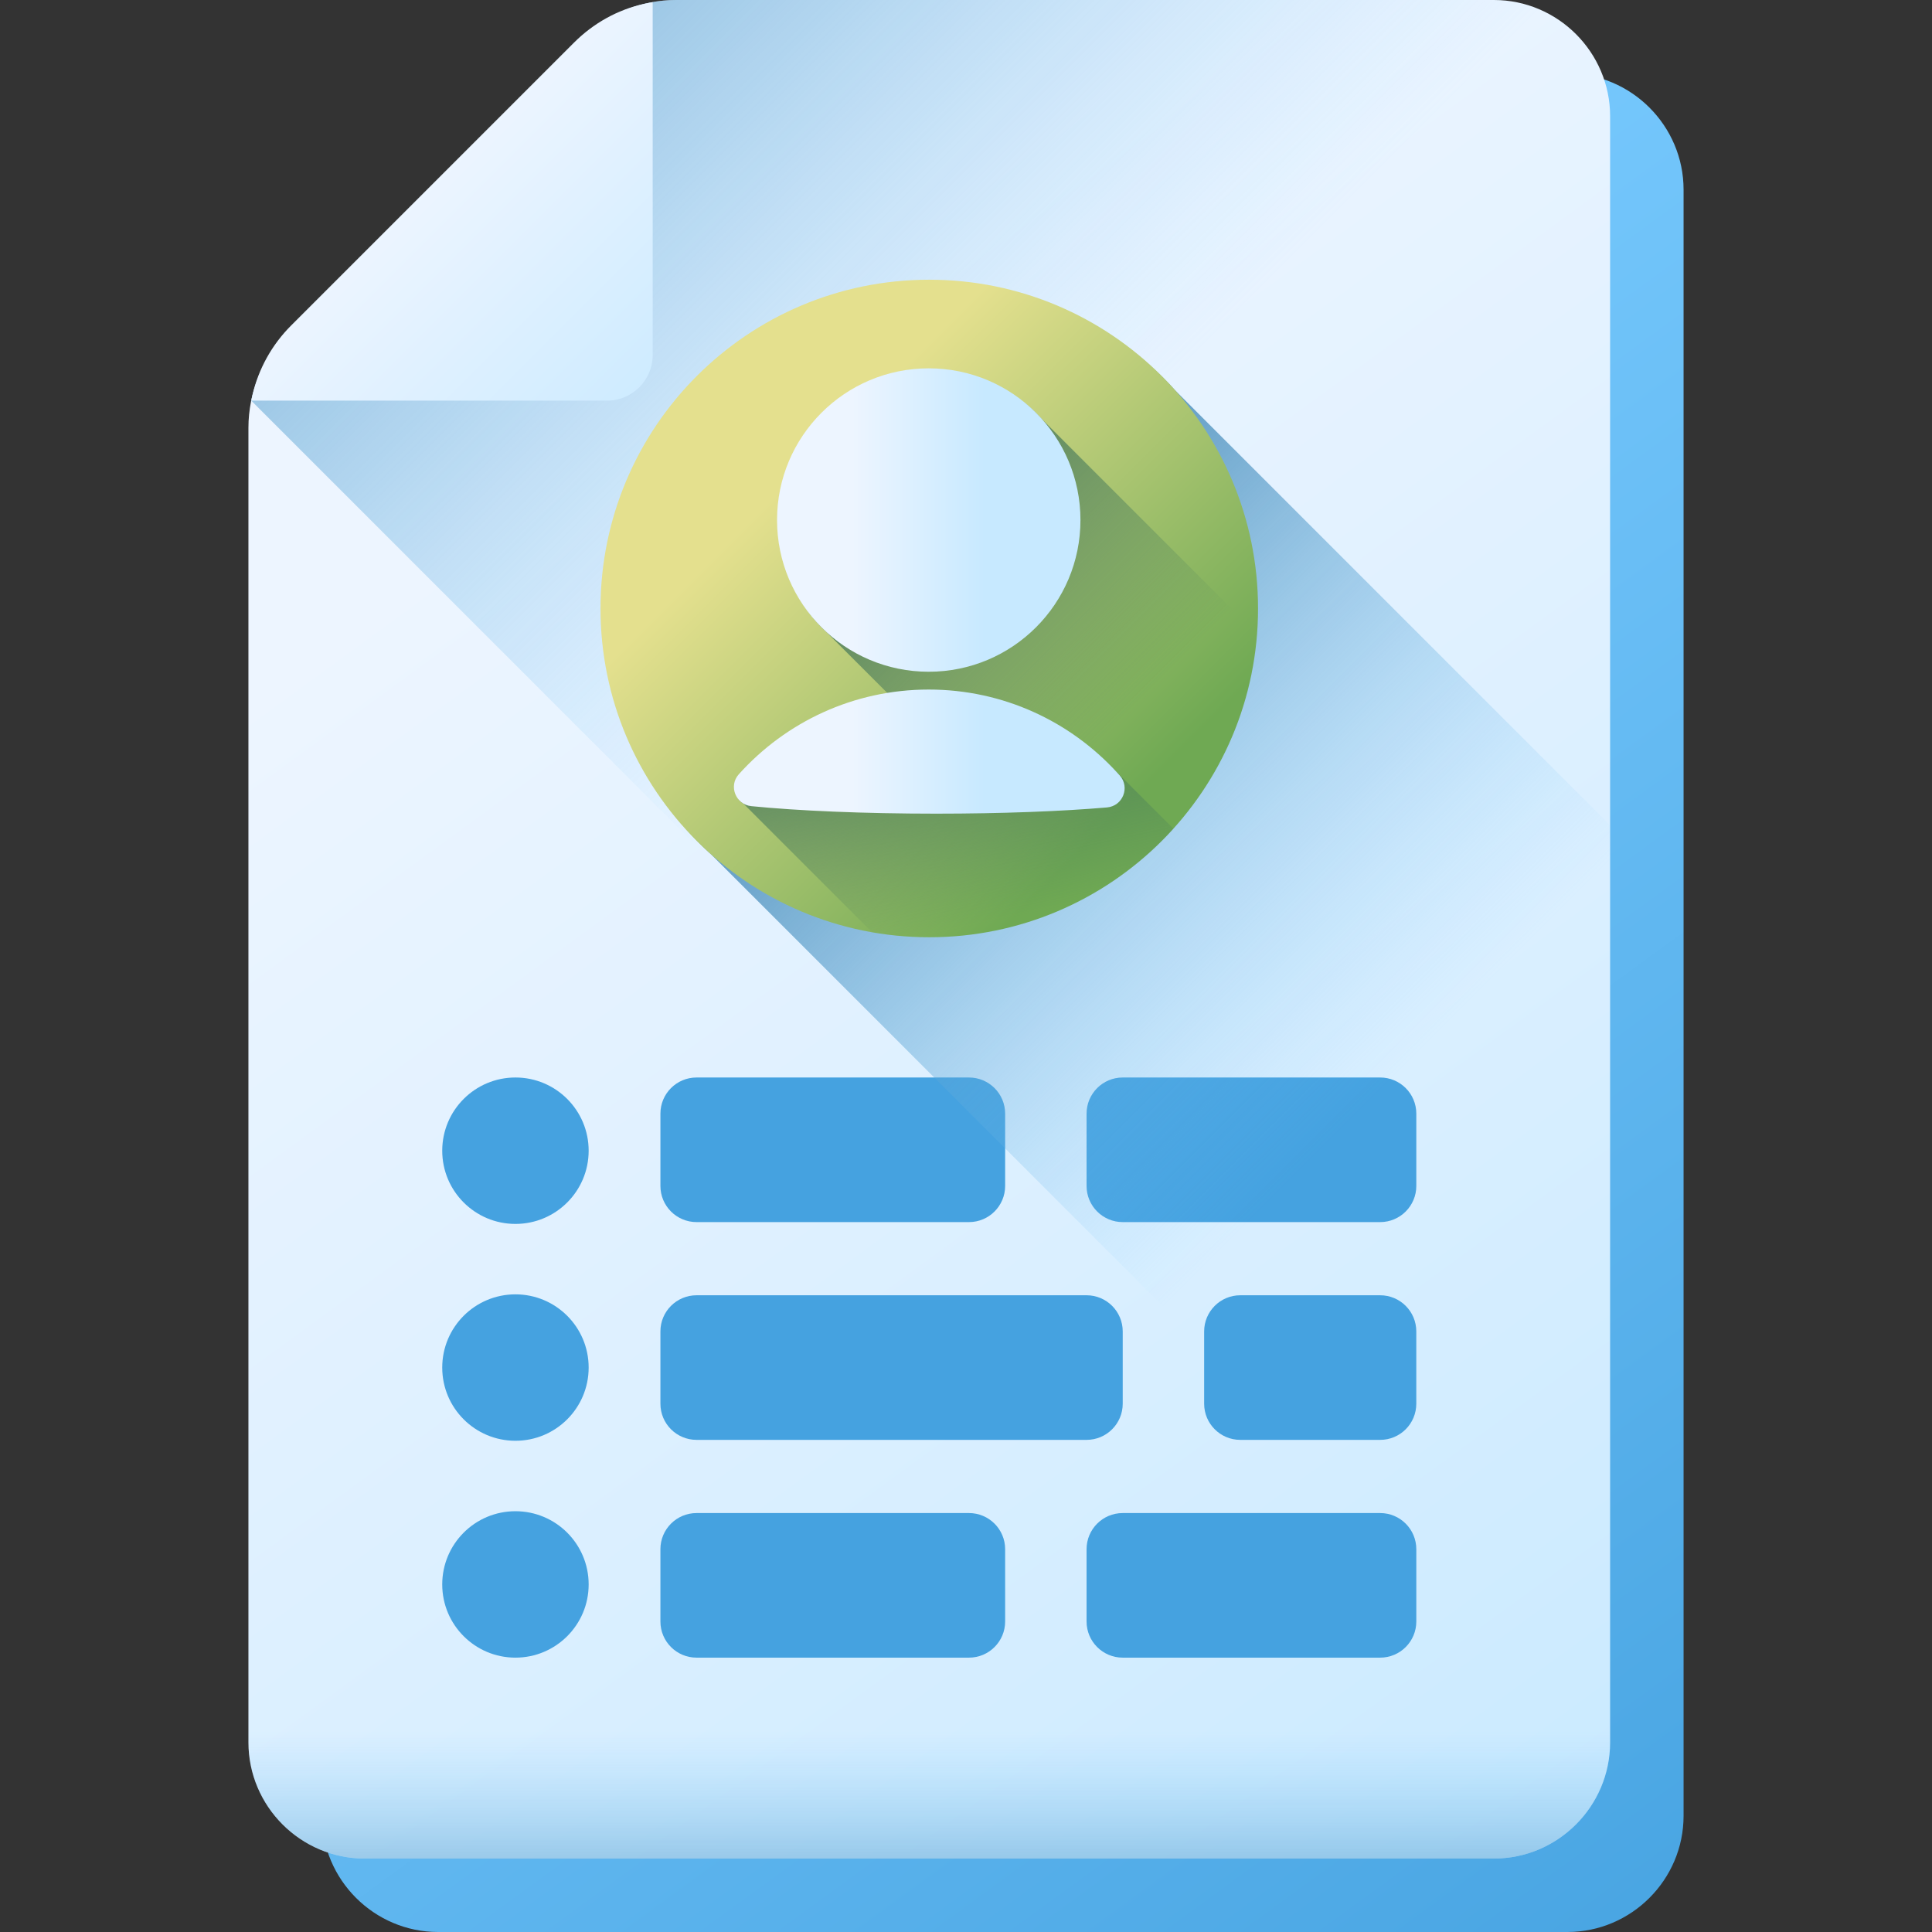 <svg width="128" height="128" viewBox="0 0 128 128" fill="none" xmlns="http://www.w3.org/2000/svg">
<rect x="0" y="0" width="128" height="128" fill="#333333" stroke="none"/>
<g id="curriculum-vitae 1" clip-path="url(#clip0_82_2791)">
<g id="Group">
<path id="Vector" d="M103.844 4.867H49.669C47.306 4.867 45.04 5.806 43.37 7.477L23.935 26.91C22.265 28.581 21.326 30.848 21.326 33.21V120.303C21.326 124.536 24.79 128 29.023 128H103.847C108.079 128 111.541 124.537 111.541 120.305V12.564C111.541 8.331 108.078 4.867 103.844 4.867Z" fill="url(#paint0_linear_82_2791)"/>
<g id="Group_2">
<path id="Vector_2" d="M98.977 0H44.802C42.439 0 40.173 0.939 38.502 2.609L19.068 22.044C17.397 23.714 16.459 25.981 16.459 28.343V115.436C16.459 119.669 19.922 123.133 24.156 123.133H98.979C103.211 123.133 106.674 119.67 106.674 115.438V7.697C106.674 3.464 103.21 0 98.977 0V0Z" fill="url(#paint1_linear_82_2791)"/>
<g id="Group_3">
<g id="Group_4">
<g id="Group_5">
<g id="Group_6">
<path id="Vector_3" d="M64.198 80.967H46.149C44.826 80.967 43.754 79.894 43.754 78.572V73.782C43.754 72.459 44.826 71.387 46.149 71.387H64.198C65.52 71.387 66.593 72.459 66.593 73.782V78.572C66.593 79.894 65.52 80.967 64.198 80.967Z" fill="#45A2E0"/>
<path id="Vector_4" d="M91.439 80.967H74.383C73.06 80.967 71.988 79.894 71.988 78.572V73.782C71.988 72.459 73.06 71.387 74.383 71.387H91.439C92.761 71.387 93.834 72.459 93.834 73.782V78.572C93.834 79.894 92.761 80.967 91.439 80.967Z" fill="#45A2E0"/>
</g>
<g id="Group_7">
<path id="Vector_5" d="M82.172 95.395H91.438C92.761 95.395 93.833 94.323 93.833 93V88.21C93.833 86.888 92.761 85.815 91.438 85.815H82.172C80.85 85.815 79.778 86.888 79.778 88.21V93C79.778 94.323 80.85 95.395 82.172 95.395Z" fill="#45A2E0"/>
<path id="Vector_6" d="M46.149 95.395H71.988C73.31 95.395 74.383 94.323 74.383 93V88.21C74.383 86.888 73.31 85.815 71.988 85.815H46.149C44.826 85.815 43.754 86.888 43.754 88.21V93C43.754 94.323 44.826 95.395 46.149 95.395Z" fill="#45A2E0"/>
</g>
<g id="Group_8">
<path id="Vector_7" d="M64.198 109.823H46.149C44.826 109.823 43.754 108.751 43.754 107.428V102.639C43.754 101.316 44.826 100.244 46.149 100.244H64.198C65.52 100.244 66.593 101.316 66.593 102.639V107.428C66.593 108.751 65.52 109.823 64.198 109.823Z" fill="#45A2E0"/>
<path id="Vector_8" d="M91.439 109.823H74.383C73.06 109.823 71.988 108.751 71.988 107.428V102.639C71.988 101.316 73.06 100.244 74.383 100.244H91.439C92.761 100.244 93.834 101.316 93.834 102.639V107.428C93.834 108.751 92.761 109.823 91.439 109.823Z" fill="#45A2E0"/>
</g>
</g>
</g>
<g id="Group_9">
<path id="Vector_9" d="M34.149 81.088C36.828 81.088 39 78.916 39 76.238C39 73.559 36.828 71.387 34.149 71.387C31.47 71.387 29.299 73.559 29.299 76.238C29.299 78.916 31.47 81.088 34.149 81.088Z" fill="#45A2E0"/>
<path id="Vector_10" d="M34.149 95.455C36.828 95.455 39 93.284 39 90.605C39 87.926 36.828 85.754 34.149 85.754C31.47 85.754 29.299 87.926 29.299 90.605C29.299 93.284 31.47 95.455 34.149 95.455Z" fill="#45A2E0"/>
<path id="Vector_11" d="M34.149 109.823C36.828 109.823 39 107.651 39 104.973C39 102.294 36.828 100.122 34.149 100.122C31.47 100.122 29.299 102.294 29.299 104.973C29.299 107.651 31.47 109.823 34.149 109.823Z" fill="#45A2E0"/>
</g>
</g>
<path id="Vector_12" d="M106.674 115.438V7.697C106.674 3.464 103.21 0 98.977 0H44.802C42.439 0 40.173 0.939 38.502 2.609L19.068 22.044C17.829 23.283 16.993 24.851 16.644 26.542L106.599 116.497C106.647 116.15 106.674 115.797 106.674 115.438Z" fill="url(#paint2_linear_82_2791)"/>
<path id="Vector_13" d="M77.851 25.854C73.861 21.364 68.046 19.61 61.566 19.61C49.536 19.61 40.862 28.284 40.862 40.313C40.862 46.793 42.616 52.608 47.107 56.598L106.638 116.129C106.659 115.901 106.673 115.671 106.673 115.438V54.677L77.851 25.854Z" fill="url(#paint3_linear_82_2791)"/>
<path id="Vector_14" d="M16.723 26.182C16.694 26.306 16.668 26.427 16.644 26.543H40.22C41.889 26.543 43.242 25.189 43.242 23.52V0.141C43.058 0.174 42.864 0.212 42.665 0.256C40.907 0.645 39.305 1.548 38.032 2.821L19.283 21.57C18.016 22.837 17.126 24.436 16.723 26.182Z" fill="url(#paint4_linear_82_2791)"/>
<path id="Vector_15" d="M16.459 107.971V115.436C16.459 119.669 19.922 123.133 24.156 123.133H98.979C103.211 123.133 106.674 119.67 106.674 115.438V107.971H16.459V107.971Z" fill="url(#paint5_linear_82_2791)"/>
<g id="Group_10">
<path id="Vector_16" d="M61.566 62.095C73.596 62.095 83.348 52.343 83.348 40.314C83.348 28.284 73.596 18.532 61.566 18.532C49.537 18.532 39.785 28.284 39.785 40.314C39.785 52.343 49.537 62.095 61.566 62.095Z" fill="url(#paint6_linear_82_2791)"/>
<g id="Group_11">
<path id="Vector_17" d="M83.281 42.02C82.9 46.959 80.87 51.436 77.74 54.903C76.153 56.661 74.283 58.161 72.202 59.328L58.984 46.109L54.8 41.924C52.757 40.085 51.724 37.42 51.724 34.453C51.724 28.903 55.971 24.657 61.522 24.657C64.488 24.657 67.153 25.688 68.993 27.732L83.281 42.02Z" fill="url(#paint7_linear_82_2791)"/>
<path id="Vector_18" d="M77.74 54.903C76.153 56.661 74.283 58.16 72.202 59.327C69.057 61.091 65.428 62.095 61.566 62.095C60.273 62.095 59.007 61.983 57.776 61.766L49.255 53.245C48.593 52.864 48.622 51.928 49.188 51.3C49.194 51.294 49.199 51.289 49.205 51.283C51.76 48.445 55.091 46.648 58.984 46.108C59.805 45.995 60.652 45.937 61.52 45.937C66.318 45.937 70.644 47.679 73.722 50.885L77.74 54.903Z" fill="url(#paint8_linear_82_2791)"/>
</g>
<g id="Group_12">
<path id="Vector_19" d="M61.532 44.505C67.083 44.505 71.583 40.005 71.583 34.454C71.583 28.903 67.083 24.403 61.532 24.403C55.981 24.403 51.481 28.903 51.481 34.454C51.481 40.005 55.981 44.505 61.532 44.505Z" fill="url(#paint9_linear_82_2791)"/>
<path id="Vector_20" d="M74.187 51.377C74.125 51.307 74.062 51.237 73.999 51.169C70.907 47.797 66.468 45.684 61.531 45.684C56.541 45.684 52.056 47.845 48.961 51.283C48.956 51.289 48.95 51.295 48.946 51.3C48.25 52.072 48.746 53.307 49.779 53.41C52.859 53.717 57.205 53.907 62.023 53.907C66.376 53.907 70.344 53.752 73.341 53.495C74.387 53.405 74.884 52.162 74.187 51.377Z" fill="url(#paint10_linear_82_2791)"/>
</g>
</g>
</g>
</g>
</g>
<defs>
<linearGradient id="paint0_linear_82_2791" x1="43.409" y1="34.87" x2="116.323" y2="134.824" gradientUnits="userSpaceOnUse">
<stop stop-color="#7ACBFF"/>
<stop offset="1" stop-color="#45A2E0"/>
</linearGradient>
<linearGradient id="paint1_linear_82_2791" x1="38.541" y1="30.002" x2="111.455" y2="129.957" gradientUnits="userSpaceOnUse">
<stop stop-color="#EDF5FF"/>
<stop offset="1" stop-color="#C7E9FF"/>
</linearGradient>
<linearGradient id="paint2_linear_82_2791" x1="74.43" y1="28.303" x2="16.562" y2="-29.565" gradientUnits="userSpaceOnUse">
<stop stop-color="#7ACBFF" stop-opacity="0"/>
<stop offset="1" stop-color="#2F73A0"/>
</linearGradient>
<linearGradient id="paint3_linear_82_2791" x1="92.507" y1="71.254" x2="54.325" y2="33.072" gradientUnits="userSpaceOnUse">
<stop stop-color="#7ACBFF" stop-opacity="0"/>
<stop offset="1" stop-color="#2F73A0"/>
</linearGradient>
<linearGradient id="paint4_linear_82_2791" x1="28.188" y1="11.586" x2="45.864" y2="29.262" gradientUnits="userSpaceOnUse">
<stop stop-color="#EDF5FF"/>
<stop offset="1" stop-color="#C7E9FF"/>
</linearGradient>
<linearGradient id="paint5_linear_82_2791" x1="61.566" y1="114.695" x2="61.566" y2="132.472" gradientUnits="userSpaceOnUse">
<stop stop-color="#7ACBFF" stop-opacity="0"/>
<stop offset="1" stop-color="#2F73A0"/>
</linearGradient>
<linearGradient id="paint6_linear_82_2791" x1="52.684" y1="31.431" x2="74.632" y2="53.379" gradientUnits="userSpaceOnUse">
<stop stop-color="#E4E08E"/>
<stop offset="1" stop-color="#6FA953"/>
</linearGradient>
<linearGradient id="paint7_linear_82_2791" x1="74.617" y1="47.549" x2="57.86" y2="30.791" gradientUnits="userSpaceOnUse">
<stop stop-color="#43765A" stop-opacity="0"/>
<stop offset="1" stop-color="#43765A"/>
</linearGradient>
<linearGradient id="paint8_linear_82_2791" x1="64.909" y1="61.263" x2="61.302" y2="44.8" gradientUnits="userSpaceOnUse">
<stop stop-color="#43765A" stop-opacity="0"/>
<stop offset="1" stop-color="#43765A"/>
</linearGradient>
<linearGradient id="paint9_linear_82_2791" x1="56.471" y1="34.454" x2="65.253" y2="34.454" gradientUnits="userSpaceOnUse">
<stop stop-color="#EDF5FF"/>
<stop offset="1" stop-color="#C7E9FF"/>
</linearGradient>
<linearGradient id="paint10_linear_82_2791" x1="56.471" y1="49.796" x2="65.253" y2="49.796" gradientUnits="userSpaceOnUse">
<stop stop-color="#EDF5FF"/>
<stop offset="1" stop-color="#C7E9FF"/>
</linearGradient>
<clipPath id="clip0_82_2791">
<rect width="128" height="128" fill="white"/>
</clipPath>
</defs>
</svg>

